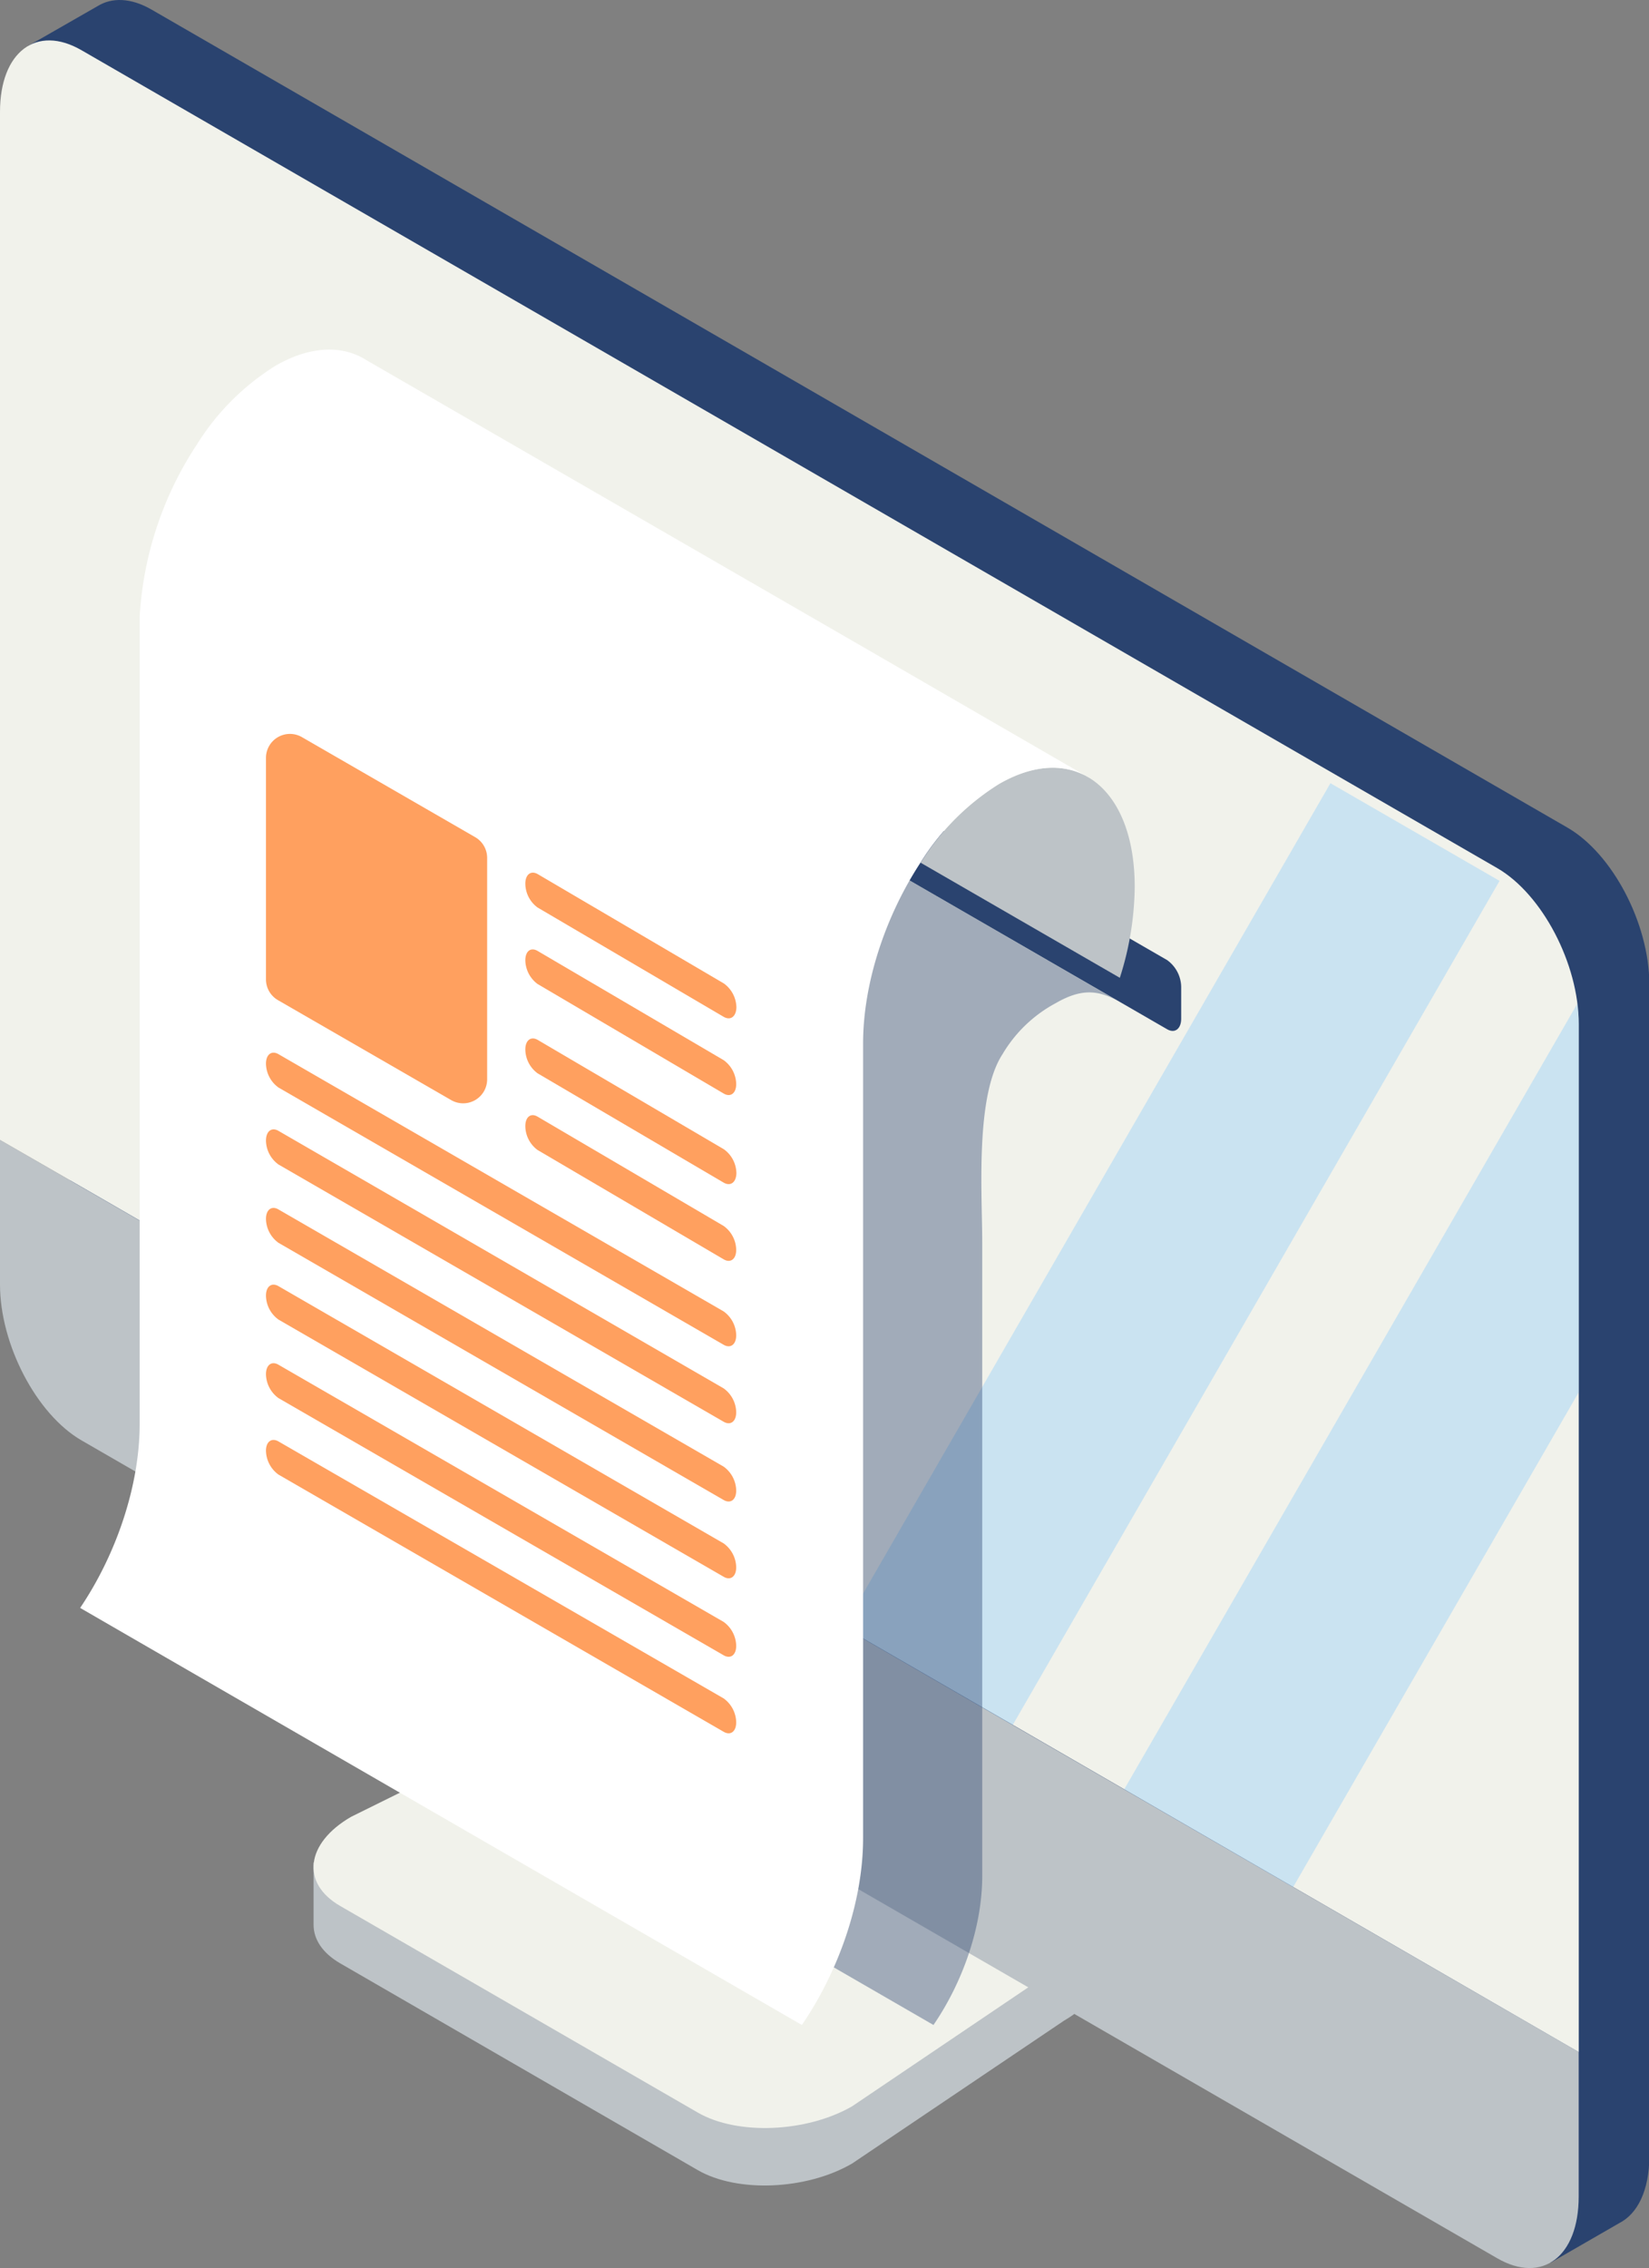 <svg xmlns="http://www.w3.org/2000/svg" viewBox="0 0 244.84 336.52"><rect x="0" y="0" width="244.84" height="336.52" fill="#808080" stroke="none"/><defs><style>.cls-1{fill:#bdc3c7;}.cls-2{fill:#f1f2eb;}.cls-3,.cls-5{fill:#2a436f;}.cls-4{fill:#70beff;opacity:0.3;}.cls-5{opacity:0.4;}.cls-6{fill:#fff;}.cls-7{fill:#ffa05f;}</style></defs><title>Crypto Press Effortessly</title><g id="Layer_2" data-name="Layer 2"><g id="Layer_1-2" data-name="Layer 1"><path class="cls-1" d="M159.61,286.58,111.78,259c-5.84-3.38-16.15-3-22.9.95L52.14,278.07c-2,1.15-3.45-3-4.38-1.58l-1.2-.15v9.25c0,2.14,1.31,4.18,3.93,5.7L103.63,322c5.85,3.37,16.15,2.94,22.9-1L158,299.8C164.71,295.9,165.45,290,159.61,286.58Z"/><path class="cls-2" d="M103.63,313.46,50.49,282.78c-5.84-3.37-5.1-9.32,1.65-13.22l36.74-18.15c6.75-3.89,17.06-4.32,22.9-.95l47.83,27.61c5.84,3.38,5.1,9.33-1.65,13.23l-31.43,21.21C119.78,316.41,109.48,316.84,103.63,313.46Z"/><path class="cls-3" d="M232.74,122.8,188.45,97.23l-25.11-14.5-16.21-9.36L97.53,44.73l-75-43.29C19.44-.35,16.61-.41,14.47.92v0L4.2,6.8l6.24,9.09V184.57c0,8.92,5.42,19.27,12.1,23.13L221,322.25l9.25,13.46,10.19-5.87h0c2.72-1.39,4.45-4.88,4.45-9.93v-174C244.84,137,239.42,126.66,232.74,122.8Z"/><path class="cls-1" d="M12.1,213.71,222.3,335.06c6.68,3.86,12.1-.23,12.1-9.15V304.46L0,169.13v21.45C0,199.49,5.42,209.85,12.1,213.71Z"/><path class="cls-2" d="M12.1,7.45l75,43.29,49.6,28.64,16.21,9.36L178,103.23h0L222.3,128.8c6.68,3.86,12.11,14.21,12.11,23.13V304.47l-84-48.53-25.11-14.49L105,229.73h0l-25.1-14.49-16.22-9.36-49.6-28.64L0,169.13V16.6C0,7.69,5.42,3.59,12.1,7.45Z"/><rect class="cls-4" x="101.65" y="171.58" width="144.61" height="28.99" transform="translate(-74.16 243.73) rotate(-60.01)"/><path class="cls-4" d="M166.92,265.49,192,280l42.4-73.42V151.93a23.81,23.81,0,0,0-.21-3Z"/><path class="cls-3" d="M173.29,152.71l-73.4-42.38a5,5,0,0,1-2.08-4v-4.69c0-1.53.94-2.23,2.08-1.57l73.4,42.38a5,5,0,0,1,2.09,4v4.68C175.38,152.66,174.44,153.37,173.29,152.71Z"/><path class="cls-5" d="M87.91,103.4c-.22-.15-1.23,0-1.46-.15-2.77-1.43-6.31-1.2-10.17,1A29.12,29.12,0,0,0,67,113.57a41.14,41.14,0,0,0-6.77,20.33c0,.36,0,.72,0,1.07s0,.72,0,1.07v93.31c0,7.37-2.79,15.48-7.05,21.79l7.05,4.07,55,31.74,23.37,13.5c4.36-6.35,7.24-14.6,7.24-22.08v-94c0-7.22-1.07-21.69,3-27.94a20.32,20.32,0,0,1,7.93-7.6c3.9-2.25,6.33-1.85,9.12-.37Z"/><path class="cls-1" d="M148.32,116.33A36.39,36.39,0,0,0,136.69,128l29.58,17.08a45.43,45.43,0,0,0,2.21-13.49c0-7.93-2.58-13.57-6.67-16.13l-.61-.34C157.71,113.24,153.22,113.5,148.32,116.33Z"/><path class="cls-6" d="M54.48,53.48c-.27-.17-.56-.34-.85-.49-3.47-1.78-7.91-1.5-12.76,1.3A36.49,36.49,0,0,0,29.24,65.94a51.73,51.73,0,0,0-8.5,25.52c0,.45,0,.9,0,1.34s0,.9,0,1.34V211.23c0,9.25-3.5,19.43-8.84,27.34l8.84,5.11,69,39.84,29.32,16.93c5.47-8,9.09-18.32,9.09-27.71V154.84c0-9.06,3.37-19,8.53-26.86a36.39,36.39,0,0,1,11.63-11.65c4.9-2.83,9.39-3.09,12.88-1.23L128.16,96Z"/><path class="cls-7" d="M107.45,245.6l-66.1-38.16a4.48,4.48,0,0,1-1.86-3.55c0-1.36.84-2,1.86-1.4l66.1,38.16a4.48,4.48,0,0,1,1.86,3.55C109.31,245.56,108.47,246.19,107.45,245.6Z"/><path class="cls-7" d="M41.35,213.87,107.45,252a4.48,4.48,0,0,1,1.86,3.55c0,1.36-.84,2-1.86,1.4l-66.1-38.16a4.48,4.48,0,0,1-1.86-3.55C39.49,213.91,40.33,213.28,41.35,213.87Z"/><path class="cls-7" d="M107.45,222.56,41.35,184.4a4.48,4.48,0,0,1-1.86-3.55c0-1.36.84-2,1.86-1.4l66.1,38.16a4.48,4.48,0,0,1,1.86,3.55C109.31,222.52,108.47,223.15,107.45,222.56Z"/><path class="cls-7" d="M41.35,190.83,107.45,229a4.48,4.48,0,0,1,1.86,3.55c0,1.36-.84,2-1.86,1.4l-66.1-38.16a4.46,4.46,0,0,1-1.86-3.55C39.49,190.87,40.33,190.24,41.35,190.83Z"/><path class="cls-7" d="M107.45,199.53l-66.1-38.17a4.46,4.46,0,0,1-1.86-3.54c0-1.37.84-2,1.86-1.41l66.1,38.17a4.46,4.46,0,0,1,1.86,3.54C109.31,199.48,108.47,200.12,107.45,199.53Z"/><path class="cls-7" d="M41.35,167.79,107.45,206a4.46,4.46,0,0,1,1.86,3.54c0,1.37-.84,2-1.86,1.41l-66.1-38.17a4.46,4.46,0,0,1-1.86-3.54C39.49,167.84,40.33,167.2,41.35,167.79Z"/><path class="cls-7" d="M107.45,175.47,79.82,159.25A4.45,4.45,0,0,1,78,155.71c0-1.36.83-2,1.85-1.41l27.63,16.22a4.46,4.46,0,0,1,1.86,3.55C109.31,175.43,108.47,176.06,107.45,175.47Z"/><path class="cls-7" d="M79.82,165.68l27.63,16.22a4.46,4.46,0,0,1,1.86,3.55c0,1.36-.84,2-1.86,1.4L79.82,170.63A4.45,4.45,0,0,1,78,167.09C78,165.73,78.8,165.09,79.82,165.68Z"/><path class="cls-7" d="M107.45,150.87,79.82,134.65A4.43,4.43,0,0,1,78,131.11c0-1.36.83-2,1.85-1.41l27.63,16.22a4.48,4.48,0,0,1,1.86,3.55C109.31,150.83,108.47,151.46,107.45,150.87Z"/><path class="cls-7" d="M79.82,141.09l27.63,16.21a4.48,4.48,0,0,1,1.86,3.55c0,1.36-.84,2-1.86,1.4L79.82,146A4.47,4.47,0,0,1,78,142.49C78,141.13,78.8,140.5,79.82,141.09Z"/><path class="cls-7" d="M44.83,109.37l25.72,14.84a3.55,3.55,0,0,1,1.78,3.08v32.86A3.56,3.56,0,0,1,67,163.23L41.28,148.4a3.56,3.56,0,0,1-1.79-3.09V112.45A3.56,3.56,0,0,1,44.83,109.37Z"/></g></g></svg>